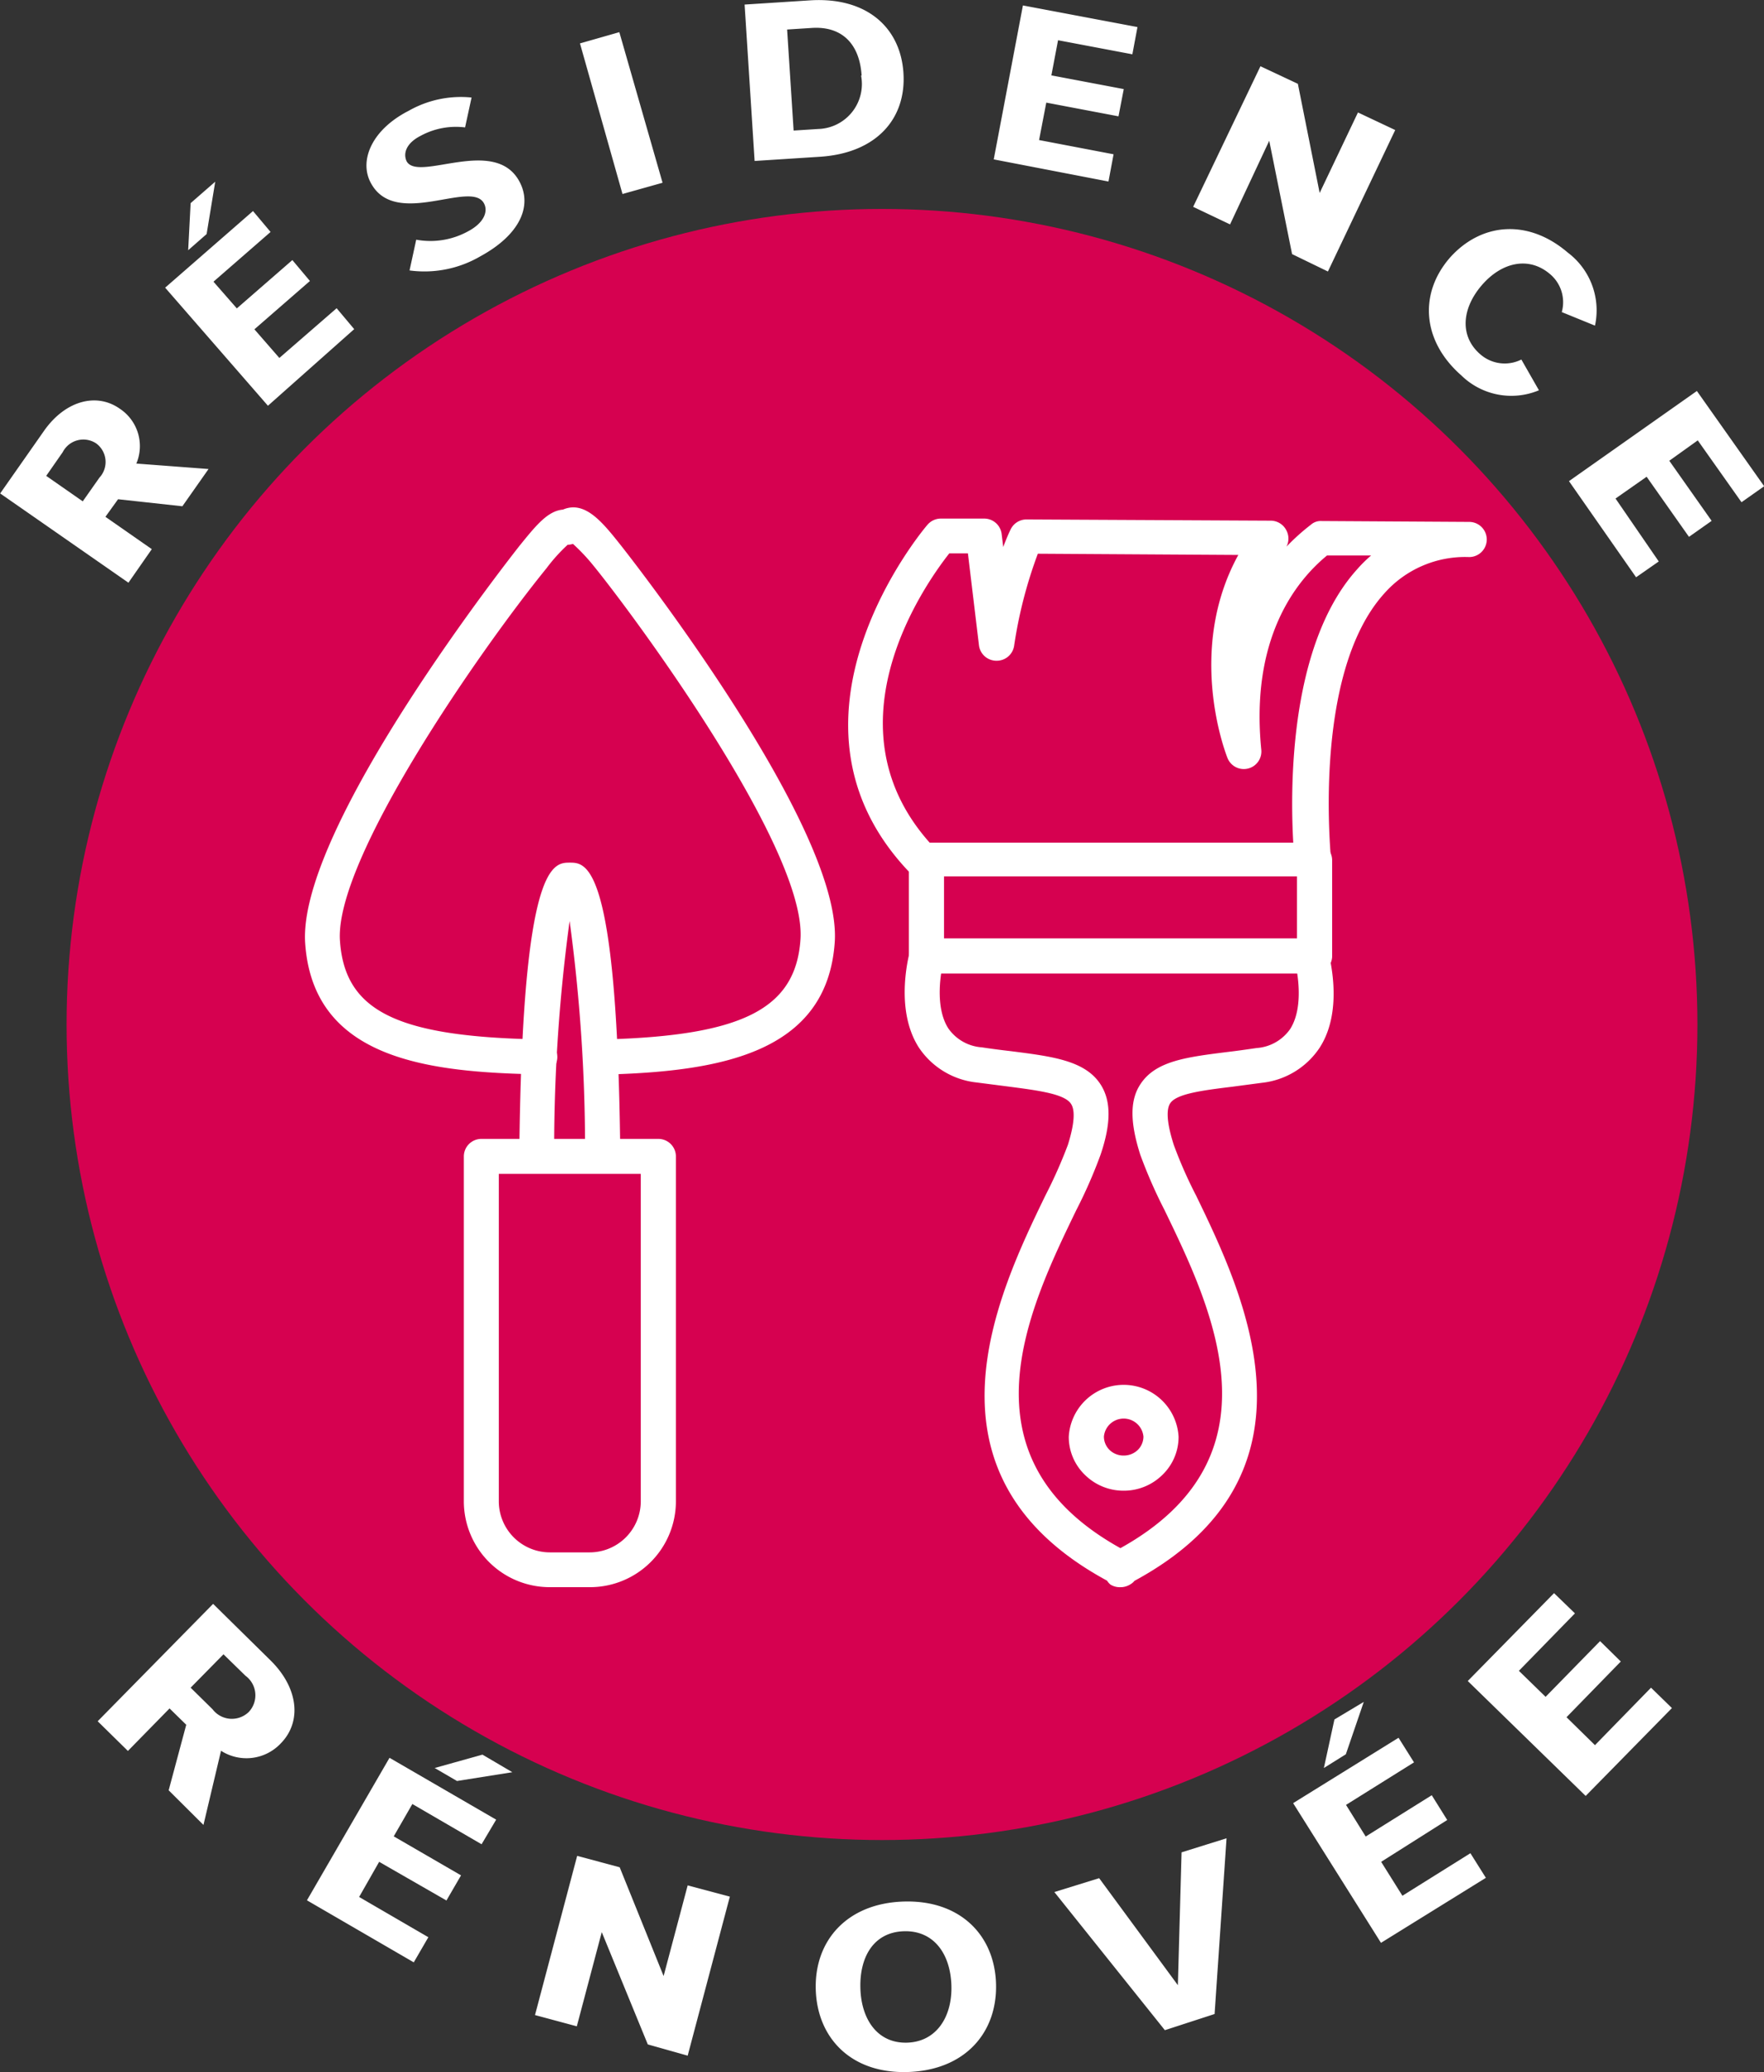 <svg xmlns="http://www.w3.org/2000/svg" viewBox="0 0 100.4 117.91"><rect x="0" y="0" width="100.4" height="117.91" fill="#333333" stroke="none"/><circle cx="50.2" cy="58.3" r="46.41" fill="#d60150"/><path d="M10.38 28.81l-3.66-.4-.72 1 2.64 1.84-1.33 1.91-7.3-5.08 2.48-3.54c1.21-1.74 3-2.22 4.33-1.28a2.55 2.55 0 01.94 3.12l4.11.31zm-4.91-3.58a1.32 1.32 0 00-1.9.5l-.94 1.35 2.08 1.45.95-1.35a1.31 1.31 0 00-.19-1.95zm9.78-2.14L9.4 16.37l5-4.36 1 1.19-3.25 2.83 1.33 1.52 3.16-2.75 1 1.19-3.16 2.75 1.42 1.63 3.26-2.83 1 1.19zm-3.49-9.77l-1.05.92.14-2.68 1.4-1.22zm11.55 2.07l.38-1.75a4.45 4.45 0 002.92-.46c.91-.47 1.19-1.12.94-1.6-.72-1.39-5.07 1.48-6.46-1.2-.65-1.25.06-3 2.18-4.08a6 6 0 013.57-.75l-.37 1.7a4.21 4.21 0 00-2.55.49c-.74.38-1 .94-.78 1.43.65 1.23 5.05-1.48 6.44 1.19.72 1.38 0 3-2.23 4.22a6.32 6.32 0 01-4.04.81zm12.12-4.35l-2.42-8.57 2.24-.64 2.46 8.57zm7.52-1.88l-.57-8.9 3.73-.24c3.19-.2 5.14 1.52 5.31 4.13s-1.54 4.56-4.74 4.77zm6.09-4.86c-.11-1.76-1.08-2.82-2.83-2.71l-1.41.09.37 5.75 1.41-.09a2.56 2.56 0 002.43-3.04zm7.52 4.77L58.22.31l6.52 1.23-.29 1.55-4.23-.8-.38 2 4.12.78-.3 1.55-4.11-.78-.41 2.13 4.24.81-.29 1.55zm16.98 5.39l-1.3-6.45-2.23 4.76-2.1-1 3.83-8 2.13 1 1.24 6.21 2.18-4.58 2.12 1-3.83 8.05zm8.97.22c1.77-2 4.45-2.26 6.73-.3a4.11 4.11 0 011.54 4.15l-1.89-.77a2.09 2.09 0 00-.69-2.18c-1.19-1-2.73-.67-3.87.66s-1.26 2.9-.08 3.92a2.11 2.11 0 002.34.3l1 1.75a4.07 4.07 0 01-4.41-.84c-2.24-1.96-2.43-4.65-.67-6.69zm6.79 12.7l7.28-5.13 3.83 5.42-1.29.91-2.49-3.52-1.62 1.16 2.41 3.42-1.29.91-2.41-3.42-1.77 1.24 2.46 3.58-1.29.9z" fill="#fff"/><g fill="#fff"><path d="M74.82 55.4H52.73a1 1 0 01-1-1v-5.45a1 1 0 011-1h22.09a1 1 0 01.7.29 1 1 0 01.3.7v5.51a1 1 0 01-1 .95zm-21.09-2h20.09v-3.53H53.73z"/><path d="M74.72 50.22a1 1 0 01-1-.88c-.06-.47-1.25-11.65 3.52-16.94a7.45 7.45 0 01.8-.79h-2.51c-1.79 1.47-4.38 4.74-3.74 11.08a1 1 0 01-1.92.46c-.11-.27-2.38-6.12.61-11.57l-11.41-.07a25.62 25.62 0 00-1.35 5.24 1 1 0 01-1 .85 1 1 0 01-1-.87l-.63-5.24h-1.06c-1.44 1.83-7.41 10.26-.55 17.06a1 1 0 010 1.4 1 1 0 01-1.41 0c-8.9-8.81.63-20 .73-20.1a1 1 0 01.76-.34h2.45a1 1 0 011 .88l.09.74c.13-.35.27-.69.42-1a1 1 0 01.91-.57l13.9.07a1 1 0 01.89.56 1 1 0 010 .92 12.28 12.28 0 011.39-1.25.84.84 0 01.61-.21l8.4.05a1 1 0 110 2 6.14 6.14 0 00-4.84 2.08c-4.18 4.64-3 15.29-3 15.4a1 1 0 01-.88 1.1zm-10.87 40.1h-.06a1 1 0 01-.59-.15.91.91 0 01-.19-.22c-11.18-6.05-6.2-16.36-3.51-21.92a27.42 27.42 0 001.28-2.88c.36-1.15.43-1.95.18-2.33-.37-.58-1.9-.77-3.66-1l-1.71-.22a4.53 4.53 0 01-3.3-2c-1.44-2.26-.5-5.49-.46-5.63a1 1 0 011.24-.67 1 1 0 01.68 1.23c-.21.7-.57 2.77.23 4a2.54 2.54 0 001.9 1.07c.59.09 1.15.16 1.67.22 2.35.3 4.21.53 5.09 1.89.6.93.61 2.2 0 4a27.76 27.76 0 01-1.38 3.15c-2.72 5.62-6.8 14.07 2.51 19.24 9.31-5.17 5.23-13.62 2.51-19.24a27.76 27.76 0 01-1.38-3.15c-.59-1.85-.59-3.1 0-4 .86-1.33 2.59-1.55 5-1.85.51-.06 1-.13 1.62-.22a2.54 2.54 0 001.91-1.08c.94-1.47.24-4 .23-4a1 1 0 01.67-1.24 1 1 0 011.24.67c0 .14 1 3.37-.46 5.63a4.53 4.53 0 01-3.3 2l-1.66.22c-1.71.21-3.2.4-3.55.95-.17.26-.27.88.21 2.37a25.08 25.08 0 001.27 2.88c2.69 5.56 7.67 15.87-3.51 21.92a.79.79 0 01-.22.19 1.07 1.07 0 01-.5.17zm.1-5.49a3.12 3.12 0 01-2.2-.9 3 3 0 01-.92-2.17 3.13 3.13 0 016.25 0 3 3 0 01-.92 2.17 3.12 3.12 0 01-2.21.9zm0-2a1.15 1.15 0 00.81-.32 1.07 1.07 0 00.32-.76 1.13 1.13 0 00-2.25 0 1.07 1.07 0 00.32.76 1.14 1.14 0 00.8.32zM30.7 61.14c-6.21-.12-12.86-.8-13.33-7.45s12.07-22.46 12.19-22.62c.91-1.12 1.6-2 2.48-2.07 1.24-.53 2.23.69 3.27 2 .13.16 12.66 16 12.2 22.62-.44 6.32-6.55 7.36-13.09 7.53a1 1 0 01-1-1 1 1 0 011-1c7.85-.21 10.87-1.75 11.14-5.69.36-5.09-9.33-18.25-11.75-21.23a11.06 11.06 0 00-1.2-1.28 1 1 0 01-.3.05 9.71 9.71 0 00-1.2 1.33c-3.82 4.7-12.1 16.62-11.76 21.22.28 4 3.26 5.45 11.37 5.6a1 1 0 010 2z"/><path d="M30.56 66.34a1 1 0 01-1-1c.19-16.25 1.93-16.25 2.87-16.25s2.68 0 2.87 16.25a1 1 0 01-1 1 1 1 0 01-1-1 96.4 96.4 0 00-.88-12.93 96.27 96.27 0 00-.88 12.93 1 1 0 01-.98 1z"/><path d="M33.56 90.32H31.3a4.89 4.89 0 01-4.9-4.87V65.81a1 1 0 011-1h10.07a1 1 0 011 1v19.64a4.89 4.89 0 01-4.91 4.87zM28.39 66.8v18.65a2.91 2.91 0 002.91 2.89h2.26a2.91 2.91 0 002.91-2.89V66.8zM9.6 101.88l1-3.73-.95-.93-2.37 2.42-1.72-1.69 6.57-6.68 3.26 3.21c1.6 1.57 1.8 3.5.59 4.73a2.68 2.68 0 01-3.4.42l-1 4.22zm4.56-4.46a1.38 1.38 0 00-.19-2.06l-1.25-1.22-1.87 1.9 1.25 1.23a1.38 1.38 0 002.06.15zm3.31 10.72l4.7-8.11 6.07 3.52-.83 1.4-3.94-2.29-1.06 1.84 3.83 2.22-.83 1.43-3.83-2.2-1.14 2 3.94 2.29-.83 1.43zm8.54-6.79l-1.27-.74 2.72-.76 1.7 1zm10.86 14.99l-2.62-6.39-1.42 5.36-2.38-.64 2.4-9.06 2.42.65 2.5 6.19 1.37-5.16 2.4.64-2.4 9.05zm9.56-3.13c-.08-2.78 1.78-4.9 5-5s5.19 1.92 5.26 4.7-1.78 4.89-5 5-5.18-1.91-5.26-4.7zm7.72-.21c-.05-1.81-1-3.15-2.7-3.1s-2.53 1.43-2.48 3.24 1 3.15 2.66 3.1 2.57-1.46 2.52-3.24zm12.15 2.53l-6.29-7.86 2.55-.79 4.48 6.09.21-7.56 2.56-.8-.68 10zm12.3-4.97l-5-7.95 6-3.72.88 1.4-3.87 2.42 1.12 1.8 3.76-2.35.88 1.41-3.76 2.38 1.21 1.93 3.87-2.42.88 1.4zm-2-10.73l-1.25.78.6-2.76 1.67-1zm13.65 2.37l-6.71-6.54 4.91-5 1.19 1.15-3.19 3.27 1.52 1.48 3.1-3.17 1.18 1.16-3.09 3.17 1.62 1.59 3.19-3.27 1.19 1.16z"/></g></svg>